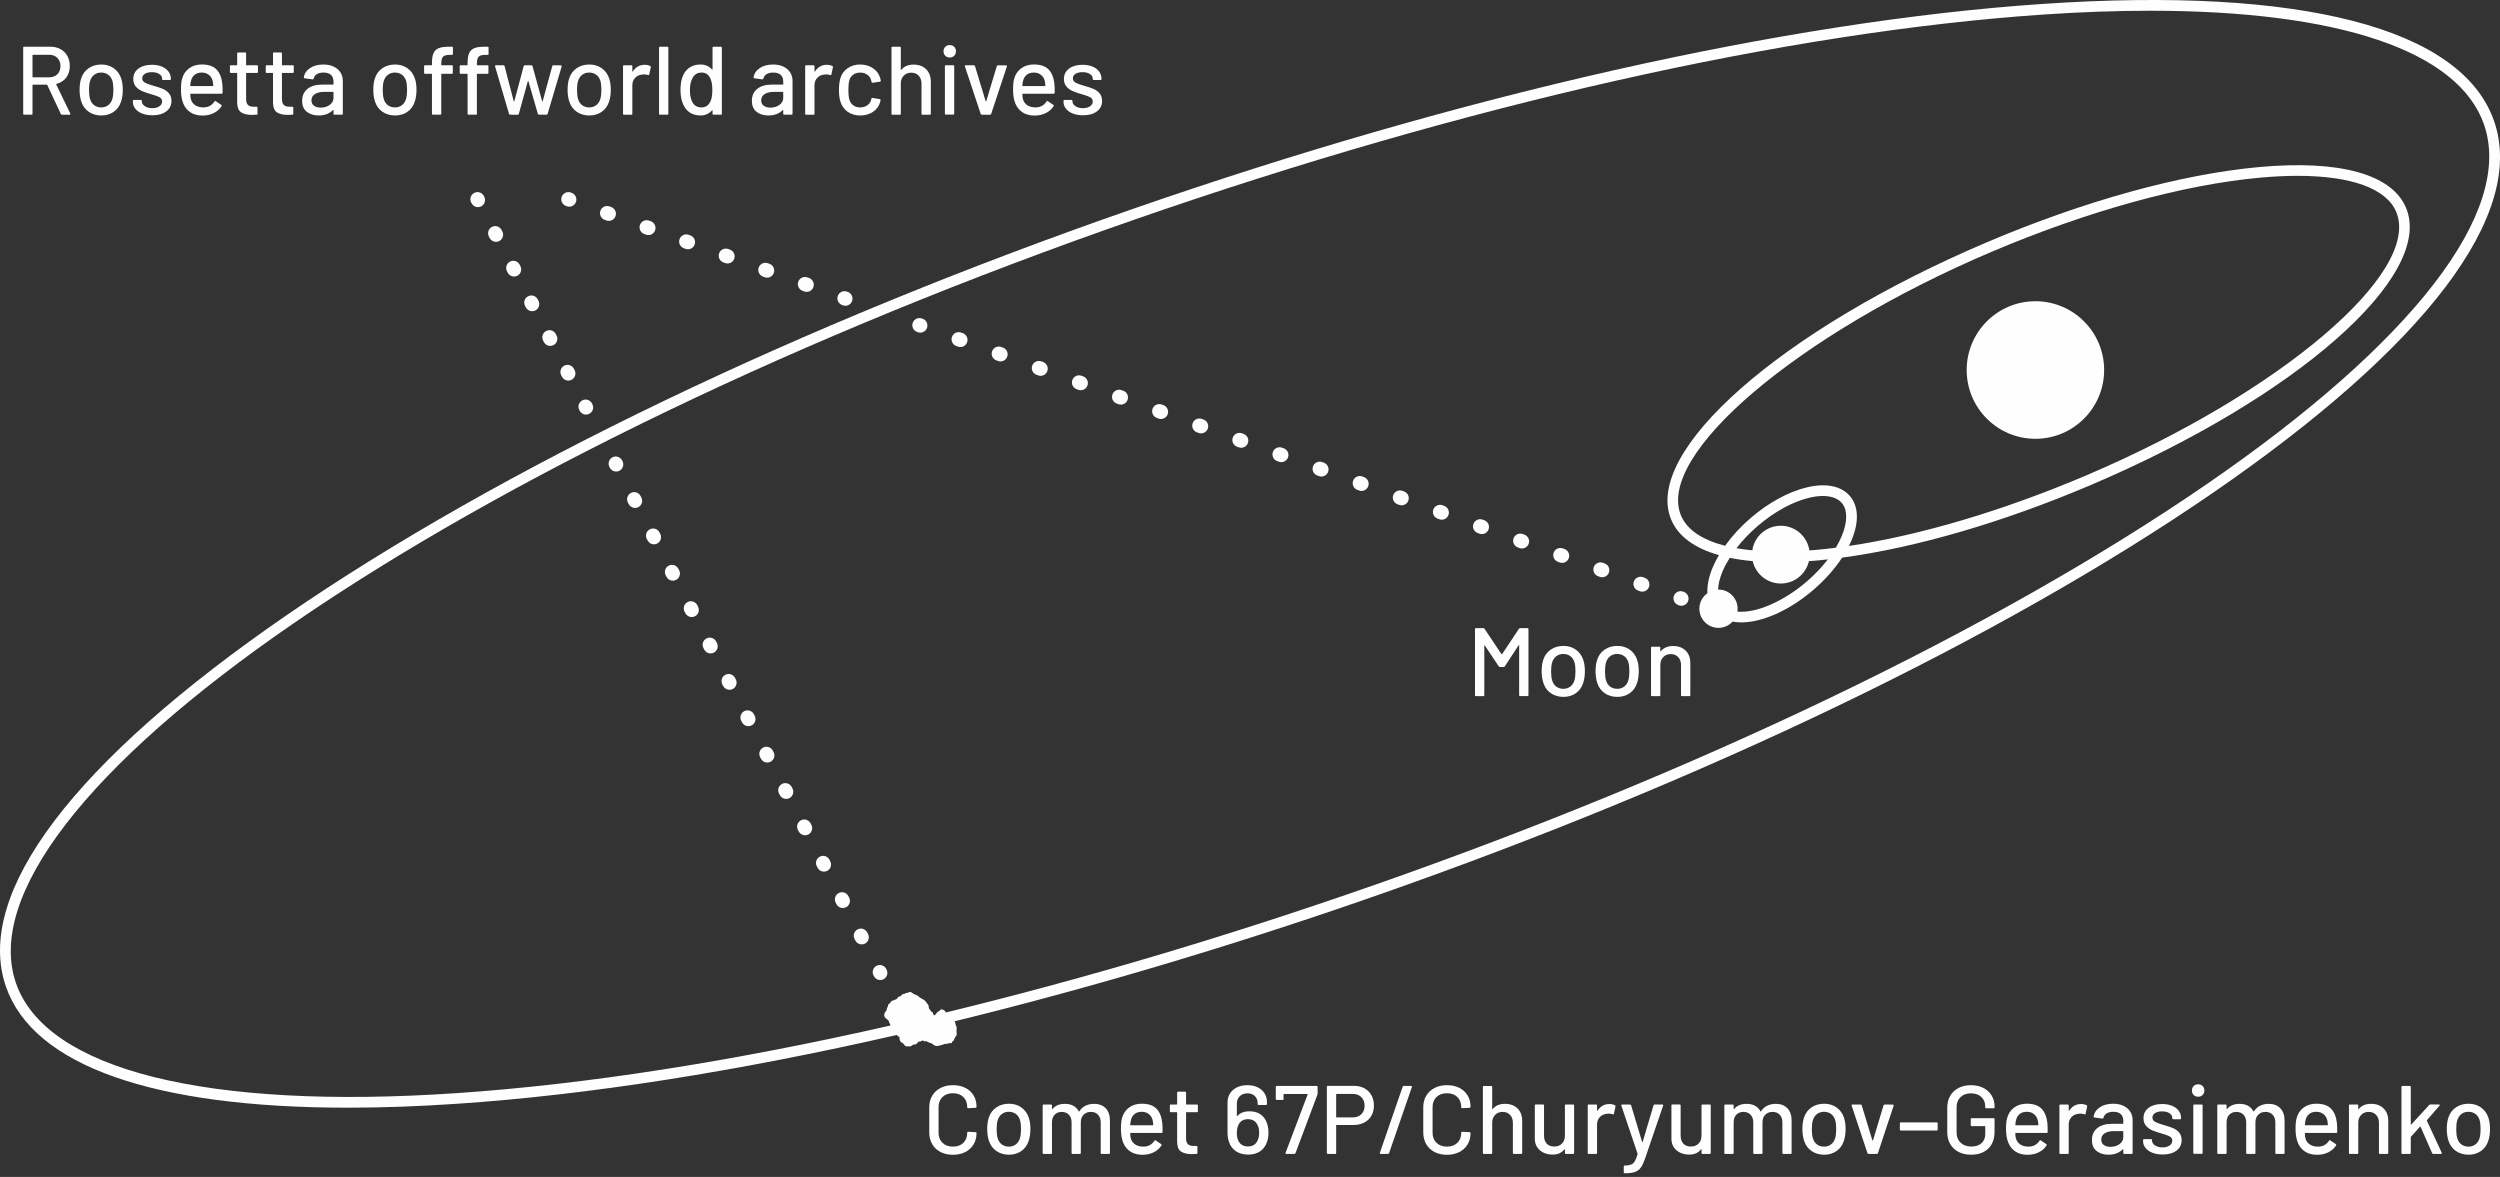 <svg height="153" viewBox="0 0 325 153" width="325" xmlns="http://www.w3.org/2000/svg" xmlns:xlink="http://www.w3.org/1999/xlink"><rect x="0" y="0" width="325" height="153" fill="#333333" stroke="none"/><defs><path id="a" d="m0 0h325v153h-325z"></path></defs><g fill="#fefefe" xlink:href="#a"><g fill-rule="evenodd"><path d="m273.539 48.102c0 4.938-4.001 8.942-8.935 8.942-4.935 0-8.935-4.003-8.935-8.942s4-8.942 8.935-8.942c4.935 0 8.935 4.003 8.935 8.942"></path><path d="m271.186 61.811c-10.843 4.608-21.612 7.797-30.828 9.162.122-.245.238-.49.34-.733.997-2.38.923-4.423-.208-5.752-1.132-1.328-3.133-1.726-5.642-1.12-2.343.568-4.898 1.957-7.193 3.913-1.33 1.134-2.478 2.386-3.398 3.669-2.966-.76-4.941-2.079-5.718-3.911-3.341-7.874 15.121-23.573 40.316-34.281 12.521-5.322 24.948-8.754 34.993-9.666 1.72-.156 3.338-.233 4.844-.233 6.944 0 11.518 1.634 12.808 4.671 3.342 7.875-15.121 23.573-40.316 34.281m-31.763 7.894c-.208.496-.465.998-.763 1.499-.835.105-1.661.2-2.467.274-.331.03-.652.052-.975.076-.266-1.814-1.823-3.207-3.709-3.207-1.882 0-3.436 1.388-3.707 3.196-.723-.071-1.414-.161-2.063-.277.788-1.02 1.738-2.014 2.814-2.931 2.132-1.818 4.484-3.104 6.621-3.622.649-.157 1.254-.234 1.801-.234 1.093 0 1.953.308 2.462.907.765.898.76 2.472-.014 4.319m-4.626 5.965c-3.104 2.645-6.627 4.069-8.942 3.838.019-.122.038-.245.038-.374 0-1.374-1.113-2.488-2.486-2.488-.018 0-.035.005-.053.005.027-.7.213-1.494.573-2.351.247-.591.57-1.189.945-1.786.922.191 1.918.335 2.982.432.383 1.668 1.872 2.912 3.655 2.912 1.782 0 3.269-1.243 3.654-2.909.381-.028.764-.058 1.155-.093.43-.039.87-.089 1.308-.137-.79 1.027-1.745 2.028-2.828 2.951m77.978-48.679c-1.846-4.35-8.613-6.224-19.05-5.277-10.184.925-22.76 4.395-35.41 9.771-26.777 11.381-44.807 27.236-41.048 36.095.912 2.149 3.032 3.688 6.193 4.587-.314.533-.587 1.068-.809 1.598-.513 1.223-.737 2.355-.686 3.349-.631.451-1.045 1.186-1.045 2.021 0 1.374 1.113 2.488 2.486 2.488.726 0 1.373-.317 1.828-.814.359.066.738.102 1.137.102 2.67 0 6.14-1.475 9.322-4.187 1.524-1.299 2.812-2.752 3.784-4.231 9.57-1.288 20.877-4.574 32.25-9.407 26.777-11.381 44.807-27.236 41.047-36.095"></path><path d="m286.834 62.969c-27.48 18.877-66.278 37.506-109.244 52.456-18.603 6.473-37.018 11.917-54.622 16.196-.037-.038-.071-.089-.103-.154-.069-.134-.096-.12-.178-.16-.081-.04-.19-.106-.338-.077-.148.029-.163.178-.243.205-.079.028-.254.111-.386.315l-.174.214c-.04.01-.079.019-.118.028-.104-.15-.139-.137-.141-.291-.001-.176-.163-.066-.245-.227s-.273-.295-.302-.497c-.029-.202.025-.217-.126-.418-.15-.201-.206-.282-.342-.443-.137-.16-.503-.305-.72-.452-.218-.146-.096-.174-.409-.293-.312-.118-.53-.265-.706-.385-.177-.12-.014-.027-.23.003-.216.029-.202.096-.377.098-.176.002-.211.137-.321.139-.11.001-.111-.066-.244.083-.133.15-.146.218-.349.234s-.2.286-.469.383c-.269.097-.646.223-.671.344-.026.122-.106.189-.241.266-.134.076-.051.305-.171.415s-.023.338-.211.516c-.187.178-.278.53-.141.745.137.215.34.281.491.468.15.187.042.189.098.296.055.107.04.014.109.121.068.107-.026.095.029.175.013.019.023.031.033.042-20.367 4.638-39.501 7.647-56.384 8.793-32.498 2.206-53.386-3.004-57.307-14.291-3.922-11.286 9.231-28.338 36.085-46.785 27.481-18.877 66.279-37.506 109.246-52.456 42.968-14.951 84.945-24.426 118.201-26.682 4.899-.333 9.532-.497 13.886-.497 24.522 0 40.091 5.202 43.421 14.787 3.921 11.287-9.232 28.34-36.086 46.786m37.392-47.24c-4.202-12.096-25.054-17.502-58.707-15.217-33.374 2.263-75.481 11.765-118.561 26.755s-81.995 33.678-109.574 52.622c-27.81 19.104-40.812 36.286-36.609 48.381 3.573 10.283 19.171 15.729 44.444 15.729 4.457 0 9.218-.169 14.263-.512 17.099-1.159 36.491-4.223 57.13-8.947.01.034.025.068.047.1.082.121.257.079.272.227.016.148.003.216.044.351.042.135.152.258.206.296.055.038.235.091.397.333.163.242.175.156.405.176.23.02.392.046.526-.077.133-.123.308-.179.43-.167.122.012.202-.083.309-.165.107-.082.012-.176.146-.191.135-.015.162-.015.284-.044.121-.028.055-.041.229-.097.231-.074.108.08.23.092.122.012.189-.056.325-.003.135.052.312.186.529.224.216.038.204.16.381.24.176.079.245.173.501.143s.377-.098.593-.141c.216-.043.228-.137.526-.141.297-.003.215-.025.39-.09.175-.064.204.075.311-.003.107-.077.05-.212.159-.24.109-.028.121-.096.24-.367.118-.271.226-.327.265-.435.039-.108-.001-.122-.004-.406-.003-.283-.02-.189.013-.473.033-.284-.124-.283-.121-.404s-.067-.311-.109-.445c-.006-.02-.019-.045-.029-.068 17.403-4.259 35.581-9.646 53.938-16.033 43.08-14.99 81.995-33.678 109.574-52.622 27.811-19.104 40.812-36.285 36.609-48.381"></path><path d="m119.638 43.244c-.105 0-.211-.018-.315-.056l-.109-.039c-.481-.174-.731-.706-.557-1.188.174-.482.709-.732 1.187-.557l.109.039c.482.174.731.706.557 1.188-.137.378-.492.613-.872.613"></path><path d="m124.852 45.115c-.103 0-.209-.018-.312-.055l-.222-.079c-.482-.173-.733-.703-.561-1.185.173-.484.703-.733 1.185-.562l.222.079c.482.173.733.704.561 1.186-.135.38-.492.616-.873.616m5.214 1.871c-.104 0-.209-.018-.312-.055l-.222-.079c-.481-.173-.733-.703-.561-1.185.172-.482.703-.734 1.185-.562l.222.079c.482.173.734.704.561 1.186-.135.38-.492.616-.872.616m5.213 1.871c-.104 0-.21-.018-.314-.055l-.222-.08c-.482-.174-.732-.705-.558-1.187.174-.482.704-.732 1.186-.559l.222.08c.481.174.732.705.558 1.187-.136.378-.492.614-.872.614m5.214 1.871c-.105 0-.211-.018-.314-.055l-.222-.08c-.481-.174-.731-.706-.557-1.187.173-.482.706-.732 1.187-.559l.222.08c.482.174.731.706.557 1.188-.136.378-.492.613-.872.613m5.214 1.87c-.103 0-.209-.018-.312-.055l-.222-.079c-.482-.173-.733-.703-.561-1.185.172-.482.703-.733 1.185-.562l.222.08c.481.172.733.703.561 1.185-.135.38-.492.616-.873.616m5.214 1.871c-.103 0-.209-.018-.312-.055l-.222-.079c-.481-.173-.733-.703-.561-1.185.172-.482.702-.733 1.185-.562l.222.08c.482.172.733.703.561 1.185-.135.38-.492.616-.873.616m5.213 1.871c-.104 0-.21-.018-.314-.055l-.222-.08c-.482-.173-.732-.705-.558-1.187.173-.482.704-.732 1.186-.559l.222.08c.482.173.732.705.558 1.187-.136.378-.492.614-.872.614m5.214 1.87c-.103 0-.209-.018-.312-.055l-.222-.079c-.482-.172-.733-.703-.561-1.185.173-.482.703-.733 1.185-.561l.222.079c.481.172.732.703.561 1.185-.135.38-.492.616-.873.616m5.214 1.871c-.103 0-.209-.018-.312-.055l-.222-.079c-.482-.172-.733-.703-.561-1.185.172-.482.704-.733 1.185-.561l.222.079c.482.172.733.703.561 1.185-.135.38-.492.616-.873.616m5.214 1.871c-.104 0-.21-.018-.314-.055l-.222-.08c-.483-.173-.732-.705-.559-1.187.174-.482.706-.732 1.186-.559l.222.08c.482.173.732.705.559 1.187-.136.378-.492.614-.872.614m5.213 1.871c-.104 0-.21-.018-.314-.055l-.222-.08c-.482-.173-.732-.705-.558-1.187.173-.482.705-.733 1.186-.559l.222.08c.482.173.732.705.558 1.187-.136.378-.492.614-.872.614m5.214 1.87c-.103 0-.209-.018-.312-.055l-.222-.079c-.482-.172-.733-.703-.561-1.185.172-.482.703-.734 1.185-.561l.222.079c.482.172.733.703.561 1.185-.135.38-.492.616-.873.616m5.214 1.871c-.104 0-.21-.018-.314-.055l-.222-.08c-.483-.173-.732-.705-.559-1.187.174-.482.706-.732 1.186-.559l.222.08c.482.173.732.705.559 1.187-.136.378-.492.614-.872.614m5.213 1.871c-.104 0-.21-.018-.314-.055l-.222-.08c-.482-.173-.732-.705-.558-1.187.173-.482.705-.733 1.186-.559l.222.08c.482.173.732.705.558 1.187-.136.378-.492.614-.872.614m5.214 1.87c-.103 0-.209-.018-.312-.055l-.222-.079c-.482-.172-.733-.703-.561-1.185.172-.482.704-.734 1.185-.561l.222.079c.482.172.733.703.561 1.185-.135.38-.492.616-.873.616m5.214 1.871c-.103 0-.209-.018-.313-.055l-.222-.079c-.482-.173-.732-.704-.56-1.186.174-.482.702-.733 1.185-.56l.222.079c.482.173.732.704.561 1.186-.136.379-.492.615-.873.615m5.213 1.871c-.105 0-.211-.018-.315-.055l-.222-.081c-.481-.173-.731-.705-.556-1.187.174-.482.706-.732 1.187-.557l.222.08c.481.173.731.706.556 1.187-.136.378-.492.613-.872.613m5.214 1.871c-.103 0-.209-.018-.312-.055l-.222-.08c-.483-.172-.733-.703-.561-1.185.172-.483.704-.734 1.185-.561l.222.079c.483.173.733.703.561 1.185-.135.379-.492.616-.873.616"></path><path d="m218.584 78.747c-.103 0-.207-.018-.31-.054l-.109-.039c-.482-.171-.734-.701-.563-1.184.171-.482.699-.734 1.184-.564l.109.038c.482.171.734.702.563 1.185-.135.38-.492.618-.874.618"></path><path d="m74.001 26.869c-.105 0-.211-.018-.315-.056l-.109-.039c-.481-.174-.731-.706-.557-1.188.174-.482.709-.732 1.187-.557l.109.039c.482.174.731.706.557 1.188-.137.378-.492.613-.872.613"></path><path d="m79.144 28.715c-.104 0-.21-.018-.314-.055l-.219-.079c-.482-.173-.732-.704-.559-1.187.174-.482.705-.733 1.186-.559l.219.079c.482.173.732.704.559 1.187-.136.378-.492.614-.872.614m5.144 1.845c-.104 0-.21-.018-.314-.055l-.219-.079c-.481-.173-.732-.704-.559-1.187.174-.482.704-.732 1.186-.559l.219.079c.482.173.732.704.559 1.187-.136.378-.492.614-.872.614m5.144 1.845c-.103 0-.208-.018-.311-.054l-.219-.078c-.482-.173-.734-.702-.562-1.185.171-.483.699-.733 1.184-.563l.219.078c.483.173.734.702.563 1.185-.135.38-.492.617-.874.617m5.144 1.846c-.104 0-.21-.018-.314-.055l-.219-.079c-.481-.173-.732-.704-.559-1.187.174-.482.706-.732 1.186-.559l.219.079c.482.173.732.704.559 1.187-.136.379-.492.615-.872.615m5.144 1.845c-.104 0-.209-.018-.314-.055l-.219-.079c-.482-.173-.732-.704-.559-1.187.173-.482.705-.732 1.185-.559l.219.079c.482.173.732.704.559 1.187-.136.379-.492.615-.872.615m5.144 1.845c-.104 0-.21-.018-.314-.055l-.219-.079c-.482-.173-.732-.704-.559-1.187.173-.482.703-.734 1.186-.559l.219.079c.482.173.732.704.559 1.186-.136.379-.492.615-.872.615"></path><path d="m109.896 39.749c-.105 0-.211-.018-.314-.055l-.109-.04c-.482-.174-.731-.705-.557-1.187.173-.482.704-.731 1.186-.558l.109.039c.482.174.731.706.557 1.188-.136.378-.492.613-.872.613"></path><path d="m80.1 61.305c-.334 0-.657-.181-.823-.499l-.053-.103c-.237-.454-.06-1.014.393-1.252.453-.236 1.014-.06 1.251.394l.054.103c.236.454.06 1.015-.394 1.252-.137.071-.284.105-.428.105"></path><path d="m82.556 66.034c-.334 0-.658-.182-.823-.5l-.105-.201c-.237-.454-.06-1.015.394-1.251.452-.237 1.014-.061 1.25.394l.105.202c.236.454.06 1.015-.394 1.251-.137.071-.283.105-.427.105m2.456 4.729c-.334 0-.658-.183-.823-.501l-.105-.201c-.236-.455-.059-1.015.396-1.25.453-.237 1.013-.059 1.249.396l.105.202c.236.454.059 1.014-.396 1.25-.137.071-.282.105-.427.105m2.456 4.727c-.334 0-.658-.182-.823-.499l-.105-.202c-.236-.454-.06-1.014.394-1.251.453-.237 1.014-.059 1.25.394l.105.201c.237.455.06 1.015-.394 1.251-.137.072-.283.105-.427.105m2.456 4.729c-.335 0-.659-.182-.824-.501l-.105-.201c-.235-.454-.059-1.015.396-1.25.452-.238 1.013-.059 1.25.396l.104.202c.236.454.059 1.015-.396 1.25-.137.071-.282.104-.426.104m2.456 4.729c-.335 0-.658-.183-.824-.5l-.105-.202c-.236-.454-.06-1.014.395-1.25.452-.237 1.013-.061 1.25.394l.105.202c.236.454.06 1.014-.395 1.251-.137.071-.283.105-.427.105m2.456 4.729c-.335 0-.658-.182-.824-.501l-.104-.202c-.236-.454-.059-1.014.396-1.25.453-.236 1.014-.059 1.25.396l.105.201c.235.455.059 1.015-.396 1.25-.136.072-.282.105-.426.105m2.456 4.729c-.334 0-.658-.182-.823-.5l-.105-.201c-.237-.454-.06-1.015.394-1.251.452-.237 1.014-.06 1.25.394l.105.202c.236.454.06 1.015-.394 1.251-.137.071-.284.105-.427.105m2.456 4.729c-.335 0-.658-.183-.823-.501l-.105-.201c-.236-.455-.059-1.015.396-1.25.453-.238 1.013-.059 1.25.396l.105.202c.236.454.059 1.014-.396 1.25-.136.072-.282.105-.426.105m2.456 4.727c-.334 0-.658-.182-.823-.499l-.105-.202c-.236-.454-.06-1.014.394-1.251.453-.237 1.014-.06 1.25.394l.105.201c.237.455.06 1.015-.394 1.251-.137.072-.283.105-.427.105m2.456 4.729c-.334 0-.658-.182-.823-.501l-.105-.201c-.236-.454-.059-1.015.396-1.25.453-.238 1.013-.059 1.249.396l.105.202c.236.454.059 1.014-.396 1.25-.137.071-.282.104-.427.104m2.456 4.729c-.334 0-.658-.183-.823-.5l-.105-.202c-.236-.454-.06-1.014.395-1.25.452-.237 1.013-.061 1.25.394l.105.202c.236.454.059 1.014-.395 1.25-.137.072-.283.106-.427.106m2.456 4.729c-.335 0-.658-.182-.824-.501l-.105-.202c-.235-.454-.059-1.014.396-1.25.452-.238 1.013-.059 1.25.396l.104.201c.236.454.059 1.015-.396 1.25-.136.071-.282.105-.426.105m2.456 4.729c-.336 0-.659-.182-.824-.501l-.105-.202c-.236-.454-.059-1.015.396-1.25.454-.238 1.014-.059 1.25.396l.105.202c.236.454.059 1.014-.396 1.25-.137.071-.282.104-.426.104"></path><path d="m114.434 127.408c-.335 0-.658-.182-.824-.501l-.053-.103c-.235-.455-.058-1.014.396-1.25.453-.236 1.013-.059 1.25.396l.053.103c.235.455.059 1.015-.396 1.25-.137.071-.282.104-.426.104"></path><path d="m62.131 26.932c-.335 0-.658-.182-.824-.501l-.053-.103c-.235-.455-.058-1.014.396-1.25s1.013-.059 1.25.396l.053.103c.235.455.059 1.015-.396 1.25-.137.071-.282.104-.426.104"></path><path d="m64.48 31.441c-.334 0-.657-.181-.823-.499l-.1-.192c-.237-.454-.061-1.014.393-1.251.453-.237 1.013-.061 1.251.393l.1.192c.236.454.06 1.015-.394 1.252-.137.071-.284.105-.428.105m2.35 4.511c-.334 0-.658-.183-.823-.501l-.1-.193c-.236-.454-.059-1.014.395-1.251.454-.235 1.014-.059 1.25.396l.1.193c.237.454.06 1.014-.394 1.251-.137.071-.283.105-.427.105m2.35 4.508c-.335 0-.658-.181-.823-.498l-.1-.193c-.237-.454-.061-1.015.394-1.252.453-.236 1.013-.061 1.25.394l.1.193c.237.454.061 1.014-.394 1.251-.137.072-.283.105-.427.105m2.349 4.51c-.334 0-.658-.182-.823-.5l-.1-.193c-.236-.454-.059-1.015.395-1.251.455-.236 1.014-.059 1.25.395l.1.193c.236.454.059 1.015-.395 1.251-.137.071-.283.105-.427.105m2.35 4.509c-.335 0-.658-.182-.823-.5l-.1-.192c-.236-.455-.06-1.015.395-1.251.454-.236 1.014-.059 1.25.395l.1.193c.236.454.059 1.015-.395 1.251-.137.071-.283.104-.427.104"></path><path d="m76.182 53.898c-.334 0-.656-.18-.822-.497l-.053-.102c-.238-.453-.063-1.015.39-1.252.453-.239 1.013-.064 1.252.391l.054.102c.237.453.063 1.015-.39 1.252-.137.072-.284.106-.43.106"></path></g><path d="m197.465 81.734c.042-.05.093-.076.151-.076h.959c.084 0 .126.042.126.126v8.583c0 .084-.042.126-.126.126h-.959c-.084 0-.126-.042-.126-.126v-6.462c0-.025-.008-.042-.025-.05-.017-.008-.029 0-.038.025l-1.805 2.752c-.034.05-.084.076-.151.076h-.48c-.059 0-.109-.025-.151-.076l-1.818-2.726c-.008-.025-.021-.034-.038-.025-.017.008-.025.025-.025.05v6.437c0 .084-.042.126-.126.126h-.959c-.084 0-.126-.042-.126-.126v-8.583c0-.084.042-.126.126-.126h.959c.067 0 .118.025.151.076l2.209 3.307c.008.008.021.013.038.013s.029-.004.038-.013z"></path><path d="m203.246 90.595c-.623 0-1.165-.158-1.628-.473-.463-.316-.787-.755-.972-1.319-.151-.454-.227-.968-.227-1.54 0-.597.072-1.102.215-1.515.185-.555.509-.991.972-1.306.463-.316 1.014-.473 1.653-.473.606 0 1.134.158 1.584.473.45.316.772.747.966 1.294.151.429.227.934.227 1.515 0 .589-.076 1.107-.227 1.553-.185.564-.505 1.003-.959 1.319-.454.316-.989.473-1.603.473zm0-1.048c.337 0 .631-.095.884-.284.252-.189.433-.456.543-.801.093-.32.139-.715.139-1.186s-.042-.863-.126-1.174c-.109-.345-.29-.612-.543-.801-.252-.189-.56-.284-.921-.284-.345 0-.644.095-.896.284-.252.189-.433.456-.543.801-.093.295-.139.686-.139 1.174 0 .488.046.884.139 1.186.101.345.28.612.536.801.257.189.566.284.928.284z"></path><path d="m210.251 90.595c-.623 0-1.165-.158-1.628-.473s-.787-.755-.972-1.319c-.151-.454-.227-.968-.227-1.54 0-.597.072-1.102.215-1.515.185-.555.509-.991.972-1.306s1.014-.473 1.653-.473c.606 0 1.134.158 1.584.473s.772.747.966 1.294c.151.429.227.934.227 1.515 0 .589-.076 1.107-.227 1.553-.185.564-.505 1.003-.959 1.319-.454.316-.989.473-1.603.473zm0-1.048c.337 0 .631-.095.884-.284.252-.189.433-.456.543-.801.093-.32.139-.715.139-1.186s-.042-.863-.126-1.174c-.109-.345-.29-.612-.543-.801s-.56-.284-.921-.284c-.345 0-.644.095-.896.284s-.433.456-.543.801c-.093.295-.139.686-.139 1.174 0 .488.046.884.139 1.186.101.345.28.612.536.801.257.189.566.284.928.284z"></path><path d="m217.496 83.981c.69 0 1.237.2 1.641.6.404.4.606.94.606 1.622v4.165c0 .084-.042.126-.126.126h-.959c-.084 0-.126-.042-.126-.126v-3.925c0-.421-.122-.762-.366-1.022-.244-.261-.568-.391-.972-.391-.395 0-.719.13-.972.391-.252.261-.379.597-.379 1.01v3.938c0 .084-.042.126-.126.126h-.959c-.084 0-.126-.042-.126-.126v-6.172c0-.084.042-.126.126-.126h.959c.084 0 .126.042.126.126v.454c0 .017.006.029.019.038s.023.004.032-.013c.362-.463.896-.694 1.603-.694z"></path><path d="m123.882 150.123c-.606 0-1.142-.12-1.609-.36-.467-.24-.829-.581-1.085-1.022-.257-.442-.385-.949-.385-1.521v-3.269c0-.572.128-1.075.385-1.508.257-.433.618-.77 1.085-1.01.467-.24 1.003-.36 1.609-.36.606 0 1.14.116 1.603.347.463.231.823.557 1.079.978.257.421.385.909.385 1.464v.013c0 .042-.013.076-.038.101s-.055.038-.088.038l-.959.05c-.084 0-.126-.038-.126-.114v-.038c0-.539-.168-.972-.505-1.3-.337-.328-.787-.492-1.351-.492-.564 0-1.016.164-1.357.492-.341.328-.511.762-.511 1.3v3.357c0 .539.17.972.511 1.3.341.328.793.492 1.357.492.564 0 1.014-.164 1.351-.492.337-.328.505-.762.505-1.3v-.025c0-.076.042-.114.126-.114l.959.05c.084 0 .126.042.126.126 0 .555-.128 1.046-.385 1.47-.257.425-.616.755-1.079.991-.463.236-.997.353-1.603.353z"></path><path d="m131.165 150.111c-.623 0-1.165-.158-1.628-.473-.463-.316-.787-.755-.972-1.319-.151-.454-.227-.968-.227-1.54 0-.597.072-1.102.215-1.515.185-.555.509-.991.972-1.306.463-.316 1.014-.473 1.653-.473.606 0 1.134.158 1.584.473.45.316.772.747.966 1.294.151.429.227.934.227 1.515 0 .589-.076 1.107-.227 1.553-.185.564-.505 1.003-.959 1.319-.454.316-.989.473-1.603.473zm0-1.048c.337 0 .631-.095.884-.284.252-.189.433-.456.543-.801.093-.32.139-.715.139-1.186s-.042-.863-.126-1.174c-.109-.345-.29-.612-.543-.801-.252-.189-.56-.284-.921-.284-.345 0-.644.095-.896.284s-.433.456-.543.801c-.093.295-.139.686-.139 1.174s.046.884.139 1.186c.101.345.28.612.536.801.257.189.566.284.928.284z"></path><path d="m142.222 143.497c.64 0 1.144.191 1.515.574s.555.915.555 1.597v4.216c0 .084-.042.126-.126.126h-.947c-.084 0-.126-.042-.126-.126v-3.963c0-.421-.116-.755-.347-1.003s-.541-.372-.928-.372-.703.122-.947.366c-.244.244-.366.572-.366.985v3.989c0 .084-.042.126-.126.126h-.947c-.084 0-.126-.042-.126-.126v-3.963c0-.421-.116-.755-.347-1.003-.231-.248-.541-.372-.928-.372-.387 0-.696.122-.928.366-.231.244-.347.572-.347.985v3.989c0 .084-.042.126-.126.126h-.959c-.084 0-.126-.042-.126-.126v-6.172c0-.084.042-.126.126-.126h.959c.084 0 .126.042.126.126v.429c0 .017.006.029.019.038s.027.004.044-.013c.37-.446.909-.669 1.616-.669.429 0 .795.082 1.098.246.303.164.539.406.707.726.025.034.05.034.076 0 .202-.328.469-.572.801-.732.332-.16.701-.24 1.104-.24z"></path><path d="m151.095 145.996c.034.345.046.732.038 1.161 0 .084-.042.126-.126.126h-4.026c-.034 0-.05.017-.05.05 0 .286.025.505.076.656.093.337.28.6.562.789.282.189.637.284 1.067.284.623 0 1.102-.257 1.439-.77.042-.084.097-.097.164-.038l.719.48c.059.05.072.105.038.164-.236.379-.57.677-1.003.896-.433.219-.924.328-1.47.328-.614 0-1.132-.135-1.553-.404-.421-.269-.736-.652-.947-1.149-.202-.496-.303-1.098-.303-1.805 0-.614.046-1.081.139-1.401.151-.581.454-1.039.909-1.376.454-.337 1.006-.505 1.653-.505.85 0 1.485.212 1.906.637s.677 1.05.77 1.874zm-2.676-1.464c-.362 0-.661.09-.896.271-.236.181-.395.423-.48.726-.059.185-.097.421-.114.707 0 .034.017.05.05.05h2.89c.034 0 .05-.017.05-.05-.017-.278-.042-.484-.076-.618-.084-.328-.25-.591-.499-.789s-.557-.297-.928-.297z"></path><path d="m155.727 144.456c0 .084-.042.126-.126.126h-1.363c-.034 0-.05.017-.05.05v3.345c0 .353.08.608.24.764.16.156.408.234.745.234h.366c.084 0 .126.042.126.126v.783c0 .084-.042.126-.126.126-.269.017-.463.025-.581.025-.64 0-1.121-.116-1.445-.347-.324-.231-.486-.658-.486-1.281v-3.774c0-.034-.017-.05-.05-.05h-.77c-.084 0-.126-.042-.126-.126v-.745c0-.084.042-.126.126-.126h.77c.034 0 .05-.017.05-.05v-1.489c0-.084.042-.126.126-.126h.909c.084 0 .126.042.126.126v1.489c0 .034.017.05.05.05h1.363c.084 0 .126.042.126.126z"></path><path d="m164.55 145.655c.236.446.353.98.353 1.603 0 .513-.084.963-.252 1.351-.194.48-.494.848-.902 1.104-.408.257-.902.385-1.483.385-.623 0-1.151-.143-1.584-.429-.433-.286-.738-.69-.915-1.212-.126-.353-.189-.762-.189-1.224v-3.888c0-.69.24-1.241.719-1.653s1.107-.618 1.881-.618c.496 0 .936.093 1.319.278s.679.444.89.776c.21.332.316.713.316 1.142v.252c0 .084-.042.126-.126.126h-.959c-.084 0-.126-.042-.126-.126v-.114c0-.379-.122-.686-.366-.921-.244-.236-.56-.353-.947-.353-.412 0-.747.122-1.003.366s-.385.568-.385.972v1.59c0 .017.006.027.019.032s.027-.002.044-.019c.362-.404.888-.606 1.578-.606.993 0 1.7.395 2.12 1.186zm-1.048 2.575c.126-.269.189-.593.189-.972 0-.429-.076-.774-.227-1.035-.244-.488-.656-.732-1.237-.732-.295 0-.547.065-.757.196-.21.13-.37.318-.48.562-.135.278-.202.635-.202 1.073 0 .353.055.652.164.896.109.269.273.473.492.612.219.139.484.208.795.208.614 0 1.035-.269 1.262-.808z"></path><path d="m167.226 150.01c-.042 0-.074-.015-.095-.044s-.023-.065-.006-.107l2.865-7.573c.008-.017.008-.032 0-.044-.008-.013-.021-.019-.038-.019h-3.042c-.034 0-.05.017-.05.05v.593c0 .084-.042.126-.126.126h-.757c-.084 0-.126-.042-.126-.126v-1.565c0-.084.042-.126.126-.126h5.188c.084 0 .126.042.126.126v.846c0 .034-.008.084-.025.151l-2.853 7.611c-.025.067-.072.101-.139.101z"></path><path d="m176.023 141.161c.513 0 .966.107 1.357.322.391.215.694.515.909.902.215.387.322.833.322 1.338 0 .505-.109.947-.328 1.325-.219.379-.528.673-.928.884-.4.21-.86.316-1.382.316h-2.221c-.034 0-.05.017-.05.05v3.585c0 .084-.042.126-.126.126h-.959c-.084 0-.126-.042-.126-.126v-8.596c0-.084.042-.126.126-.126zm-.164 4.102c.463 0 .835-.139 1.117-.417s.423-.644.423-1.098c0-.463-.141-.835-.423-1.117-.282-.282-.654-.423-1.117-.423h-2.108c-.034 0-.05.017-.05.05v2.954c0 .034.017.05.05.05z"></path><path d="m179.482 150.01c-.093 0-.126-.046-.101-.139l2.966-8.596c.025-.067.076-.101.151-.101h.947c.093 0 .126.046.101.139l-2.966 8.596c-.025.067-.076.101-.151.101z"></path><path d="m188.103 150.123c-.606 0-1.142-.12-1.609-.36-.467-.24-.829-.581-1.085-1.022-.257-.442-.385-.949-.385-1.521v-3.269c0-.572.128-1.075.385-1.508s.618-.77 1.085-1.01c.467-.24 1.003-.36 1.609-.36.606 0 1.14.116 1.603.347.463.231.823.557 1.079.978.257.421.385.909.385 1.464v.013c0 .042-.013.076-.038.101s-.055.038-.088.038l-.959.05c-.084 0-.126-.038-.126-.114v-.038c0-.539-.168-.972-.505-1.3-.337-.328-.787-.492-1.351-.492-.564 0-1.016.164-1.357.492-.341.328-.511.762-.511 1.3v3.357c0 .539.17.972.511 1.3.341.328.793.492 1.357.492.564 0 1.014-.164 1.351-.492.337-.328.505-.762.505-1.3v-.025c0-.076.042-.114.126-.114l.959.05c.084 0 .126.042.126.126 0 .555-.128 1.046-.385 1.47-.257.425-.616.755-1.079.991s-.997.353-1.603.353z"></path><path d="m195.638 143.497c.69 0 1.237.2 1.641.6.404.4.606.94.606 1.622v4.165c0 .084-.042.126-.126.126h-.959c-.084 0-.126-.042-.126-.126v-3.925c0-.421-.122-.762-.366-1.022s-.568-.391-.972-.391c-.395 0-.719.13-.972.391-.252.261-.379.597-.379 1.01v3.938c0 .084-.042.126-.126.126h-.959c-.084 0-.126-.042-.126-.126v-8.583c0-.084.042-.126.126-.126h.959c.084 0 .126.042.126.126v2.865c0 .017.006.029.019.038s.023.004.032-.013c.362-.463.896-.694 1.603-.694z"></path><path d="m203.438 143.711c0-.084.042-.126.126-.126h.947c.084 0 .126.042.126.126v6.172c0 .084-.042.126-.126.126h-.947c-.084 0-.126-.042-.126-.126v-.467c0-.017-.006-.027-.019-.032-.013-.004-.027.002-.044.019-.337.463-.854.694-1.553.694-.412 0-.793-.08-1.142-.24s-.629-.395-.839-.707-.316-.69-.316-1.136v-4.304c0-.084.042-.126.126-.126h.947c.084 0 .126.042.126.126v3.925c0 .438.116.783.347 1.035.231.252.557.379.978.379s.757-.128 1.01-.385c.252-.257.379-.6.379-1.029z"></path><path d="m209.219 143.522c.269 0 .513.055.732.164.059.025.08.076.063.151l-.202.947c-.008.076-.059.101-.151.076-.143-.059-.311-.088-.505-.088l-.177.013c-.395.017-.722.154-.978.41-.257.257-.385.591-.385 1.003v3.686c0 .084-.042.126-.126.126h-.959c-.084 0-.126-.042-.126-.126v-6.172c0-.084.042-.126.126-.126h.959c.084 0 .126.042.126.126v.669c0 .025.006.04.019.044.013.004.023-.002.032-.019.379-.589.896-.884 1.553-.884z"></path><path d="m211.176 152.521c-.059 0-.088-.042-.088-.126v-.745c0-.084.042-.126.126-.126h.025c.337-.008.602-.05.795-.126.194-.076.353-.217.48-.423.126-.206.248-.515.366-.928.008-.008.011-.023.006-.044s-.006-.032-.006-.032l-2.108-6.248-.013-.05c0-.059.038-.088.114-.088h1.022c.076 0 .126.034.151.101l1.426 4.758c.008.017.021.025.038.025.017 0 .029-.008.038-.025l1.414-4.758c.025-.067.076-.101.151-.101h.997c.093 0 .126.046.101.139l-2.297 6.728c-.194.581-.387 1.012-.581 1.294-.194.282-.446.482-.757.6-.311.118-.749.177-1.313.177z"></path><path d="m221.197 143.711c0-.084.042-.126.126-.126h.947c.084 0 .126.042.126.126v6.172c0 .084-.042.126-.126.126h-.947c-.084 0-.126-.042-.126-.126v-.467c0-.017-.006-.027-.019-.032-.013-.004-.027.002-.044.019-.337.463-.854.694-1.553.694-.412 0-.793-.08-1.142-.24-.349-.16-.629-.395-.839-.707-.21-.311-.316-.69-.316-1.136v-4.304c0-.084.042-.126.126-.126h.947c.084 0 .126.042.126.126v3.925c0 .438.116.783.347 1.035.231.252.557.379.978.379s.757-.128 1.01-.385c.252-.257.379-.6.379-1.029z"></path><path d="m230.841 143.497c.64 0 1.144.191 1.515.574s.555.915.555 1.597v4.216c0 .084-.042.126-.126.126h-.947c-.084 0-.126-.042-.126-.126v-3.963c0-.421-.116-.755-.347-1.003s-.541-.372-.928-.372-.703.122-.947.366c-.244.244-.366.572-.366.985v3.989c0 .084-.042.126-.126.126h-.947c-.084 0-.126-.042-.126-.126v-3.963c0-.421-.116-.755-.347-1.003-.231-.248-.541-.372-.928-.372-.387 0-.696.122-.928.366-.231.244-.347.572-.347.985v3.989c0 .084-.042.126-.126.126h-.959c-.084 0-.126-.042-.126-.126v-6.172c0-.084.042-.126.126-.126h.959c.084 0 .126.042.126.126v.429c0 .017.006.029.019.038s.027.004.044-.013c.37-.446.909-.669 1.616-.669.429 0 .795.082 1.098.246.303.164.539.406.707.726.025.034.05.034.076 0 .202-.328.469-.572.801-.732.332-.16.701-.24 1.104-.24z"></path><path d="m237.139 150.111c-.623 0-1.165-.158-1.628-.473-.463-.316-.787-.755-.972-1.319-.151-.454-.227-.968-.227-1.54 0-.597.072-1.102.215-1.515.185-.555.509-.991.972-1.306.463-.316 1.014-.473 1.653-.473.606 0 1.134.158 1.584.473.45.316.772.747.966 1.294.151.429.227.934.227 1.515 0 .589-.076 1.107-.227 1.553-.185.564-.505 1.003-.959 1.319-.454.316-.989.473-1.603.473zm0-1.048c.337 0 .631-.095.884-.284.252-.189.433-.456.543-.801.093-.32.139-.715.139-1.186s-.042-.863-.126-1.174c-.109-.345-.29-.612-.543-.801s-.56-.284-.921-.284c-.345 0-.644.095-.896.284s-.433.456-.543.801c-.093.295-.139.686-.139 1.174s.046.884.139 1.186c.101.345.28.612.536.801.257.189.566.284.928.284z"></path><path d="m242.92 150.01c-.076 0-.126-.034-.151-.101l-2.057-6.185-.013-.05c0-.059.038-.088.114-.088h1.06c.076 0 .126.034.151.101l1.388 4.569c.008.017.021.025.038.025.017 0 .029-.008.038-.025l1.376-4.569c.025-.067.076-.101.151-.101l1.06.013c.093 0 .126.046.101.139l-2.045 6.172c-.025.067-.076.101-.151.101z"></path><path d="m247.11 146.968c-.084 0-.126-.042-.126-.126v-.808c0-.084.042-.126.126-.126h4.658c.084 0 .126.042.126.126v.808c0 .084-.042.126-.126.126z"></path><path d="m256.224 150.111c-.606 0-1.142-.12-1.609-.36-.467-.24-.829-.581-1.085-1.022-.257-.442-.385-.949-.385-1.521v-3.231c0-.581.128-1.09.385-1.527.257-.438.618-.776 1.085-1.016.467-.24 1.003-.36 1.609-.36.606 0 1.14.118 1.603.353.463.236.823.562 1.079.978.257.417.385.886.385 1.407v.139c0 .084-.042.126-.126.126h-.959c-.084 0-.126-.042-.126-.126v-.114c0-.505-.17-.915-.511-1.231-.341-.316-.789-.473-1.344-.473-.564 0-1.016.164-1.357.492-.341.328-.511.766-.511 1.313v3.307c0 .547.177.985.53 1.313.353.328.816.492 1.388.492.555 0 .995-.145 1.319-.435.324-.29.486-.688.486-1.193v-.972c0-.034-.017-.05-.05-.05h-1.704c-.084 0-.126-.042-.126-.126v-.783c0-.084.042-.126.126-.126h2.84c.084 0 .126.042.126.126v1.603c0 .968-.276 1.712-.827 2.234-.551.522-1.298.783-2.24.783z"></path><path d="m266.157 145.996c.034.345.046.732.038 1.161 0 .084-.042.126-.126.126h-4.026c-.034 0-.05.017-.05.05 0 .286.025.505.076.656.093.337.28.6.562.789.282.189.637.284 1.067.284.623 0 1.102-.257 1.439-.77.042-.084.097-.097.164-.038l.719.48c.059.05.072.105.038.164-.236.379-.57.677-1.003.896-.433.219-.924.328-1.47.328-.614 0-1.132-.135-1.553-.404-.421-.269-.736-.652-.947-1.149-.202-.496-.303-1.098-.303-1.805 0-.614.046-1.081.139-1.401.151-.581.454-1.039.909-1.376.454-.337 1.006-.505 1.653-.505.85 0 1.485.212 1.906.637s.677 1.05.77 1.874zm-2.676-1.464c-.362 0-.661.09-.896.271-.236.181-.395.423-.48.726-.059.185-.097.421-.114.707 0 .034.017.05.05.05h2.89c.034 0 .05-.017.05-.05-.017-.278-.042-.484-.076-.618-.084-.328-.25-.591-.499-.789s-.557-.297-.928-.297z"></path><path d="m270.537 143.522c.269 0 .513.055.732.164.059.025.08.076.063.151l-.202.947c-.008.076-.059.101-.151.076-.143-.059-.311-.088-.505-.088l-.177.013c-.395.017-.722.154-.978.41-.257.257-.385.591-.385 1.003v3.686c0 .084-.042.126-.126.126h-.959c-.084 0-.126-.042-.126-.126v-6.172c0-.084.042-.126.126-.126h.959c.084 0 .126.042.126.126v.669c0 .025.006.04.019.044.013.004.023-.002.032-.019.379-.589.896-.884 1.553-.884z"></path><path d="m274.702 143.484c.513 0 .961.09 1.344.271.383.181.677.433.884.757.206.324.309.692.309 1.104v4.266c0 .084-.042.126-.126.126h-.959c-.084 0-.126-.042-.126-.126v-.454c0-.042-.021-.05-.063-.025-.219.227-.486.402-.801.524-.316.122-.667.183-1.054.183-.623 0-1.138-.158-1.546-.473-.408-.316-.612-.793-.612-1.433 0-.656.229-1.172.688-1.546.459-.374 1.1-.562 1.925-.562h1.414c.034 0 .05-.017.05-.05v-.341c0-.37-.107-.658-.322-.865-.215-.206-.541-.309-.978-.309-.353 0-.642.069-.865.208s-.36.326-.41.562c-.025.084-.076.122-.151.114l-1.022-.139c-.084-.017-.122-.05-.114-.101.067-.496.332-.902.795-1.218.463-.316 1.043-.473 1.742-.473zm-.328 5.604c.446 0 .833-.118 1.161-.353.328-.236.492-.534.492-.896v-.745c0-.034-.017-.05-.05-.05h-1.186c-.496 0-.892.097-1.186.29-.295.194-.442.463-.442.808 0 .311.111.547.334.707.223.16.515.24.877.24z"></path><path d="m281.139 150.085c-.505 0-.949-.076-1.332-.227s-.679-.36-.89-.625-.316-.557-.316-.877v-.139c0-.084.042-.126.126-.126h.909c.084 0 .126.042.126.126v.063c0 .236.128.442.385.618.257.177.583.265.978.265.379 0 .686-.082.921-.246s.353-.372.353-.625c0-.244-.109-.427-.328-.549-.219-.122-.572-.25-1.06-.385-.48-.135-.881-.271-1.205-.41-.324-.139-.597-.337-.82-.593-.223-.257-.334-.587-.334-.991 0-.564.221-1.012.663-1.344.442-.332 1.029-.499 1.761-.499.488 0 .919.078 1.294.234.374.156.663.372.865.65.202.278.303.589.303.934v.038c0 .084-.042.126-.126.126h-.884c-.084 0-.126-.042-.126-.126v-.038c0-.244-.12-.448-.36-.612-.24-.164-.566-.246-.978-.246-.37 0-.671.072-.902.215-.231.143-.347.337-.347.581 0 .244.111.429.334.555s.583.261 1.079.404c.488.135.894.267 1.218.398.324.13.6.324.827.581.227.257.341.591.341 1.003 0 .572-.225 1.027-.675 1.363-.45.337-1.05.505-1.799.505z"></path><path d="m285.759 142.575c-.236 0-.429-.076-.581-.227-.151-.151-.227-.345-.227-.581s.076-.429.227-.581c.151-.151.345-.227.581-.227s.429.076.581.227c.151.151.227.345.227.581s-.076.429-.227.581-.345.227-.581.227zm-.505 7.422c-.084 0-.126-.042-.126-.126v-6.16c0-.084.042-.126.126-.126h.959c.084 0 .126.042.126.126v6.16c0 .084-.042.126-.126.126z"></path><path d="m294.923 143.497c.64 0 1.144.191 1.515.574s.555.915.555 1.597v4.216c0 .084-.042.126-.126.126h-.947c-.084 0-.126-.042-.126-.126v-3.963c0-.421-.116-.755-.347-1.003-.231-.248-.541-.372-.928-.372-.387 0-.703.122-.947.366-.244.244-.366.572-.366.985v3.989c0 .084-.042.126-.126.126h-.947c-.084 0-.126-.042-.126-.126v-3.963c0-.421-.116-.755-.347-1.003-.231-.248-.541-.372-.928-.372s-.696.122-.928.366-.347.572-.347.985v3.989c0 .084-.042.126-.126.126h-.959c-.084 0-.126-.042-.126-.126v-6.172c0-.084.042-.126.126-.126h.959c.084 0 .126.042.126.126v.429c0 .017.006.029.019.038s.027.004.044-.013c.37-.446.909-.669 1.616-.669.429 0 .795.082 1.098.246.303.164.539.406.707.726.025.034.05.034.076 0 .202-.328.469-.572.801-.732.332-.16.701-.24 1.104-.24z"></path><path d="m303.796 145.996c.034.345.046.732.038 1.161 0 .084-.042.126-.126.126h-4.026c-.034 0-.05.017-.05.05 0 .286.025.505.076.656.093.337.28.6.562.789.282.189.637.284 1.067.284.623 0 1.102-.257 1.439-.77.042-.084.097-.097.164-.038l.719.48c.059.05.072.105.038.164-.236.379-.57.677-1.003.896-.433.219-.924.328-1.47.328-.614 0-1.132-.135-1.553-.404-.421-.269-.736-.652-.947-1.149-.202-.496-.303-1.098-.303-1.805 0-.614.046-1.081.139-1.401.151-.581.454-1.039.909-1.376.454-.337 1.006-.505 1.653-.505.85 0 1.485.212 1.906.637s.677 1.05.77 1.874zm-2.676-1.464c-.362 0-.661.09-.896.271-.236.181-.395.423-.48.726-.059.185-.097.421-.114.707 0 .034.017.05.05.05h2.89c.034 0 .05-.017.05-.05-.017-.278-.042-.484-.076-.618-.084-.328-.25-.591-.499-.789s-.557-.297-.928-.297z"></path><path d="m308.226 143.497c.69 0 1.237.2 1.641.6.404.4.606.94.606 1.622v4.165c0 .084-.042.126-.126.126h-.959c-.084 0-.126-.042-.126-.126v-3.925c0-.421-.122-.762-.366-1.022-.244-.261-.568-.391-.972-.391-.395 0-.719.13-.972.391-.252.261-.379.597-.379 1.01v3.938c0 .084-.042.126-.126.126h-.959c-.084 0-.126-.042-.126-.126v-6.172c0-.084.042-.126.126-.126h.959c.084 0 .126.042.126.126v.454c0 .017.006.029.019.038s.023.004.032-.013c.362-.463.896-.694 1.603-.694z"></path><path d="m312.316 150.01c-.084 0-.126-.042-.126-.126v-8.583c0-.084.042-.126.126-.126h.959c.084 0 .126.042.126.126v4.859c0 .017.008.029.025.038.017.008.029.004.038-.013l2.335-2.537c.034-.042.084-.063.151-.063h1.123c.05 0 .082.015.095.044.013.029.002.065-.032.107l-1.628 1.881c-.017.034-.021.059-.013.076l1.931 4.165.013.05c0 .067-.038.101-.114.101h-1.01c-.067 0-.114-.034-.139-.101l-1.502-3.433c-.017-.042-.038-.046-.063-.013l-1.186 1.313c-.017.034-.025.055-.025.063v2.045c0 .084-.042.126-.126.126z"></path><path d="m320.911 150.111c-.623 0-1.165-.158-1.628-.473-.463-.316-.787-.755-.972-1.319-.151-.454-.227-.968-.227-1.54 0-.597.072-1.102.215-1.515.185-.555.509-.991.972-1.306.463-.316 1.014-.473 1.653-.473.606 0 1.134.158 1.584.473.45.316.772.747.966 1.294.151.429.227.934.227 1.515 0 .589-.076 1.107-.227 1.553-.185.564-.505 1.003-.959 1.319-.454.316-.989.473-1.603.473zm0-1.048c.337 0 .631-.095.884-.284.252-.189.433-.456.543-.801.093-.32.139-.715.139-1.186s-.042-.863-.126-1.174c-.109-.345-.29-.612-.543-.801-.252-.189-.56-.284-.921-.284-.345 0-.644.095-.896.284s-.433.456-.543.801c-.093.295-.139.686-.139 1.174s.046.884.139 1.186c.101.345.28.612.536.801.257.189.566.284.928.284z"></path><path d="m8.05 14.911c-.067 0-.114-.029-.139-.088l-1.767-3.774c-.008-.025-.025-.038-.05-.038h-1.818c-.034 0-.05.017-.05.05v3.723c0 .084-.042.126-.126.126h-.959c-.084 0-.126-.042-.126-.126v-8.583c0-.084.042-.126.126-.126h3.395c.505 0 .949.105 1.332.316.383.21.679.505.89.884s.316.816.316 1.313c0 .589-.154 1.088-.461 1.496-.307.408-.734.684-1.281.827-.034.017-.042.038-.025.063l1.83 3.787c.008.017.013.038.013.063 0 .059-.034.088-.101.088zm-3.774-7.788c-.034 0-.05.017-.05.05v2.827c0 .034.017.05.05.05h2.108c.446 0 .804-.133 1.073-.398.269-.265.404-.616.404-1.054 0-.446-.135-.804-.404-1.073-.269-.269-.627-.404-1.073-.404z"></path><path d="m13.174 15.012c-.623 0-1.165-.158-1.628-.473-.463-.316-.787-.755-.972-1.319-.151-.454-.227-.968-.227-1.54 0-.597.072-1.102.215-1.515.185-.555.509-.991.972-1.306.463-.316 1.014-.473 1.653-.473.606 0 1.134.158 1.584.473.45.316.772.747.966 1.294.151.429.227.934.227 1.515 0 .589-.076 1.107-.227 1.553-.185.564-.505 1.003-.959 1.319-.454.316-.989.473-1.603.473zm0-1.048c.337 0 .631-.095.884-.284.252-.189.433-.456.543-.801.093-.32.139-.715.139-1.186s-.042-.863-.126-1.174c-.109-.345-.29-.612-.543-.801-.252-.189-.56-.284-.921-.284-.345 0-.644.095-.896.284-.252.189-.433.456-.543.801-.093.295-.139.686-.139 1.174 0 .488.046.884.139 1.186.101.345.28.612.536.801.257.189.566.284.928.284z"></path><path d="m19.814 14.986c-.505 0-.949-.076-1.332-.227s-.679-.36-.89-.625-.316-.557-.316-.877v-.139c0-.084.042-.126.126-.126h.909c.084 0 .126.042.126.126v.063c0 .236.128.442.385.618.257.177.583.265.978.265.379 0 .686-.082.921-.246.236-.164.353-.372.353-.625 0-.244-.109-.427-.328-.549s-.572-.25-1.06-.385c-.48-.135-.881-.271-1.205-.41-.324-.139-.597-.337-.82-.593-.223-.257-.334-.587-.334-.991 0-.564.221-1.012.663-1.344.442-.332 1.029-.499 1.761-.499.488 0 .919.078 1.294.234.374.156.663.372.865.65.202.278.303.589.303.934v.038c0 .084-.042.126-.126.126h-.884c-.084 0-.126-.042-.126-.126v-.038c0-.244-.12-.448-.36-.612-.24-.164-.566-.246-.978-.246-.37 0-.671.072-.902.215-.231.143-.347.337-.347.581 0 .244.111.429.334.555.223.126.583.261 1.079.404.488.135.894.267 1.218.398.324.13.6.324.827.581.227.257.341.591.341 1.003 0 .572-.225 1.027-.675 1.363s-1.05.505-1.799.505z"></path><path d="m28.901 10.897c.034.345.046.732.038 1.161 0 .084-.042.126-.126.126h-4.026c-.034 0-.05.017-.05.05 0 .286.025.505.076.656.093.337.28.6.562.789.282.189.637.284 1.067.284.623 0 1.102-.257 1.439-.77.042-.084.097-.097.164-.038l.719.48c.059.05.072.105.038.164-.236.379-.57.677-1.003.896-.433.219-.924.328-1.47.328-.614 0-1.132-.135-1.553-.404-.421-.269-.736-.652-.947-1.149-.202-.496-.303-1.098-.303-1.805 0-.614.046-1.081.139-1.401.151-.581.454-1.039.909-1.376.454-.337 1.006-.505 1.653-.505.85 0 1.485.212 1.906.637.421.425.677 1.05.77 1.874zm-2.676-1.464c-.362 0-.661.09-.896.271-.236.181-.395.423-.48.726-.059.185-.097.421-.114.707 0 .034.017.05.05.05h2.89c.034 0 .05-.017.05-.05-.017-.278-.042-.484-.076-.618-.084-.328-.25-.591-.499-.789s-.557-.297-.928-.297z"></path><path d="m33.534 9.357c0 .084-.042.126-.126.126h-1.363c-.034 0-.05.017-.05.05v3.345c0 .353.08.608.24.764.16.156.408.234.745.234h.366c.084 0 .126.042.126.126v.783c0 .084-.042.126-.126.126-.269.017-.463.025-.581.025-.64 0-1.121-.116-1.445-.347-.324-.231-.486-.658-.486-1.281v-3.774c0-.034-.017-.05-.05-.05h-.77c-.084 0-.126-.042-.126-.126v-.745c0-.084.042-.126.126-.126h.77c.034 0 .05-.017.05-.05v-1.489c0-.084.042-.126.126-.126h.909c.084 0 .126.042.126.126v1.489c0 .034.017.05.05.05h1.363c.084 0 .126.042.126.126z"></path><path d="m38.191 9.357c0 .084-.042.126-.126.126h-1.363c-.034 0-.05.017-.05.05v3.345c0 .353.08.608.24.764.16.156.408.234.745.234h.366c.084 0 .126.042.126.126v.783c0 .084-.042.126-.126.126-.269.017-.463.025-.581.025-.64 0-1.121-.116-1.445-.347-.324-.231-.486-.658-.486-1.281v-3.774c0-.034-.017-.05-.05-.05h-.77c-.084 0-.126-.042-.126-.126v-.745c0-.084.042-.126.126-.126h.77c.034 0 .05-.017.05-.05v-1.489c0-.084.042-.126.126-.126h.909c.084 0 .126.042.126.126v1.489c0 .034.017.05.05.05h1.363c.084 0 .126.042.126.126z"></path><path d="m42.028 8.385c.513 0 .961.09 1.344.271s.677.433.884.757c.206.324.309.692.309 1.104v4.266c0 .084-.042.126-.126.126h-.959c-.084 0-.126-.042-.126-.126v-.454c0-.042-.021-.05-.063-.025-.219.227-.486.402-.801.524-.316.122-.667.183-1.054.183-.623 0-1.138-.158-1.546-.473-.408-.316-.612-.793-.612-1.433 0-.656.229-1.172.688-1.546.459-.374 1.1-.562 1.925-.562h1.414c.034 0 .05-.017.05-.05v-.341c0-.37-.107-.658-.322-.865s-.541-.309-.978-.309c-.353 0-.642.069-.865.208-.223.139-.36.326-.41.562-.025.084-.076.122-.151.114l-1.022-.139c-.084-.017-.122-.05-.114-.101.067-.496.332-.902.795-1.218.463-.316 1.043-.473 1.742-.473zm-.328 5.604c.446 0 .833-.118 1.161-.353.328-.236.492-.534.492-.896v-.745c0-.034-.017-.05-.05-.05h-1.186c-.496 0-.892.097-1.186.29s-.442.463-.442.808c0 .311.111.547.334.707.223.16.515.24.877.24z"></path><path d="m51.356 15.012c-.623 0-1.165-.158-1.628-.473-.463-.316-.787-.755-.972-1.319-.151-.454-.227-.968-.227-1.54 0-.597.072-1.102.215-1.515.185-.555.509-.991.972-1.306.463-.316 1.014-.473 1.653-.473.606 0 1.134.158 1.584.473.45.316.772.747.966 1.294.151.429.227.934.227 1.515 0 .589-.076 1.107-.227 1.553-.185.564-.505 1.003-.959 1.319-.454.316-.989.473-1.603.473zm0-1.048c.337 0 .631-.095.884-.284.252-.189.433-.456.543-.801.093-.32.139-.715.139-1.186s-.042-.863-.126-1.174c-.109-.345-.29-.612-.543-.801-.252-.189-.56-.284-.921-.284-.345 0-.644.095-.896.284-.252.189-.433.456-.543.801-.093.295-.139.686-.139 1.174 0 .488.046.884.139 1.186.101.345.28.612.536.801.257.189.566.284.928.284z"></path><path d="m58.45 7.135c-.421 0-.707.08-.858.24s-.227.463-.227.909v.151c0 .034.017.05.05.05h1.325c.084 0 .126.042.126.126v.858c0 .084-.042.126-.126.126h-1.325c-.034 0-.05.017-.05.05v5.137c0 .084-.042.126-.126.126h-.959c-.084 0-.126-.042-.126-.126v-5.137c0-.034-.017-.05-.05-.05h-.846c-.084 0-.126-.042-.126-.126v-.858c0-.084.042-.126.126-.126h.846c.034 0 .05-.017.05-.05v-.227c0-.555.065-.985.196-1.287s.351-.52.663-.65c.311-.13.749-.196 1.313-.196h.429c.084 0 .126.042.126.126v.808c0 .084-.042.126-.126.126z"></path><path d="m63.082 7.135c-.421 0-.707.08-.858.24-.151.16-.227.463-.227.909v.151c0 .034.017.05.05.05h1.325c.084 0 .126.042.126.126v.858c0 .084-.042.126-.126.126h-1.325c-.034 0-.05.017-.05.05v5.137c0 .084-.042.126-.126.126h-.959c-.084 0-.126-.042-.126-.126v-5.137c0-.034-.017-.05-.05-.05h-.846c-.084 0-.126-.042-.126-.126v-.858c0-.084.042-.126.126-.126h.846c.034 0 .05-.017.05-.05v-.227c0-.555.065-.985.196-1.287s.351-.52.663-.65c.311-.13.749-.196 1.313-.196h.429c.084 0 .126.042.126.126v.808c0 .084-.042.126-.126.126z"></path><path d="m66.313 14.911c-.067 0-.114-.034-.139-.101l-1.818-6.185-.013-.038c0-.067.042-.101.126-.101h.985c.076 0 .122.038.139.114l1.199 4.582c.008.017.019.025.032.025.013 0 .023-.008.032-.025l1.224-4.582c.017-.076.063-.114.139-.114h.871c.076 0 .122.038.139.114l1.25 4.569c.008.017.019.025.032.025s.023-.008.032-.025l1.25-4.569c.017-.076.063-.114.139-.114l.972.013c.042 0 .074.013.095.038.021.025.027.059.019.101l-1.83 6.172c-.025.067-.072.101-.139.101h-.985c-.067 0-.114-.034-.139-.101l-1.237-4.266c-.008-.017-.019-.025-.032-.025-.013 0-.023.008-.032.025l-1.174 4.254c-.017.076-.063.114-.139.114z"></path><path d="m76.613 15.012c-.623 0-1.165-.158-1.628-.473-.463-.316-.787-.755-.972-1.319-.151-.454-.227-.968-.227-1.54 0-.597.072-1.102.215-1.515.185-.555.509-.991.972-1.306.463-.316 1.014-.473 1.653-.473.606 0 1.134.158 1.584.473.45.316.772.747.966 1.294.151.429.227.934.227 1.515 0 .589-.076 1.107-.227 1.553-.185.564-.505 1.003-.959 1.319-.454.316-.989.473-1.603.473zm0-1.048c.337 0 .631-.095.884-.284.252-.189.433-.456.543-.801.093-.32.139-.715.139-1.186s-.042-.863-.126-1.174c-.109-.345-.29-.612-.543-.801-.252-.189-.56-.284-.921-.284-.345 0-.644.095-.896.284-.252.189-.433.456-.543.801-.093.295-.139.686-.139 1.174 0 .488.046.884.139 1.186.101.345.28.612.536.801.257.189.566.284.928.284z"></path><path d="m83.807 8.423c.269 0 .513.055.732.164.059.025.08.076.063.151l-.202.947c-.008.076-.059.101-.151.076-.143-.059-.311-.088-.505-.088l-.177.013c-.395.017-.722.154-.978.41-.257.257-.385.591-.385 1.003v3.686c0 .084-.042.126-.126.126h-.959c-.084 0-.126-.042-.126-.126v-6.172c0-.084.042-.126.126-.126h.959c.084 0 .126.042.126.126v.669c0 .025.006.04.019.044.013.004.023-.002.032-.019.379-.589.896-.884 1.553-.884z"></path><path d="m85.801 14.911c-.084 0-.126-.042-.126-.126v-8.583c0-.084.042-.126.126-.126h.959c.084 0 .126.042.126.126v8.583c0 .084-.042.126-.126.126z"></path><path d="m92.63 6.201c0-.084.042-.126.126-.126h.959c.084 0 .126.042.126.126v8.583c0 .084-.042.126-.126.126h-.959c-.084 0-.126-.042-.126-.126v-.417c0-.017-.006-.029-.019-.038s-.027-.004-.044.013c-.185.21-.404.374-.656.492s-.526.177-.82.177c-.606 0-1.109-.149-1.508-.448-.4-.299-.692-.722-.877-1.269-.16-.446-.24-.985-.24-1.616 0-.589.067-1.098.202-1.527.177-.555.467-.989.871-1.3s.921-.467 1.553-.467c.286 0 .557.057.814.17.257.114.478.276.663.486.017.017.032.021.044.013s.019-.021.019-.038zm-.316 7.081c.194-.353.29-.884.29-1.59 0-.707-.105-1.245-.316-1.616-.244-.429-.602-.644-1.073-.644-.505 0-.879.202-1.123.606-.269.421-.404.976-.404 1.666 0 .648.105 1.17.316 1.565.244.463.644.694 1.199.694.488 0 .858-.227 1.111-.682z"></path><path d="m100.494 8.385c.513 0 .961.09 1.344.271s.677.433.884.757c.206.324.309.692.309 1.104v4.266c0 .084-.042.126-.126.126h-.959c-.084 0-.126-.042-.126-.126v-.454c0-.042-.021-.05-.063-.025-.219.227-.486.402-.801.524s-.667.183-1.054.183c-.623 0-1.138-.158-1.546-.473-.408-.316-.612-.793-.612-1.433 0-.656.229-1.172.688-1.546s1.1-.562 1.925-.562h1.414c.034 0 .05-.017.05-.05v-.341c0-.37-.107-.658-.322-.865-.215-.206-.541-.309-.978-.309-.353 0-.642.069-.865.208-.223.139-.36.326-.41.562-.025.084-.076.122-.151.114l-1.022-.139c-.084-.017-.122-.05-.114-.101.067-.496.332-.902.795-1.218.463-.316 1.043-.473 1.742-.473zm-.328 5.604c.446 0 .833-.118 1.161-.353.328-.236.492-.534.492-.896v-.745c0-.034-.017-.05-.05-.05h-1.186c-.496 0-.892.097-1.186.29s-.442.463-.442.808c0 .311.111.547.334.707.223.16.515.24.877.24z"></path><path d="m107.486 8.423c.269 0 .513.055.732.164.059.025.08.076.063.151l-.202.947c-.008.076-.059.101-.151.076-.143-.059-.311-.088-.505-.088l-.177.013c-.395.017-.722.154-.978.41-.257.257-.385.591-.385 1.003v3.686c0 .084-.042.126-.126.126h-.959c-.084 0-.126-.042-.126-.126v-6.172c0-.084.042-.126.126-.126h.959c.084 0 .126.042.126.126v.669c0 .025.006.04.019.044.013.004.023-.002.032-.019.379-.589.896-.884 1.553-.884z"></path><path d="m111.828 15.012c-.64 0-1.186-.162-1.641-.486-.454-.324-.766-.764-.934-1.319-.126-.387-.189-.896-.189-1.527 0-.581.063-1.09.189-1.527.168-.539.482-.968.94-1.287.459-.32 1.003-.48 1.635-.48s1.182.16 1.653.48c.471.32.778.724.921 1.212.05.135.084.273.101.417 0 .067-.038.109-.114.126l-.947.139h-.025c-.059 0-.101-.038-.126-.114l-.038-.202c-.067-.286-.231-.526-.492-.719-.261-.194-.576-.29-.947-.29-.362 0-.669.097-.921.29-.252.194-.417.45-.492.77-.076.303-.114.703-.114 1.199 0 .488.038.884.114 1.186.084.337.25.602.499.795.248.194.553.29.915.29.37 0 .688-.097.953-.29.265-.194.431-.446.499-.757.008-.008.011-.019.006-.032-.004-.013-.002-.023.006-.032v-.05c.025-.067.072-.093.139-.076l.947.151c.067.017.101.05.101.101v.05c0 .076-.021.168-.063.278-.143.513-.45.926-.921 1.237-.471.311-1.022.467-1.653.467z"></path><path d="m118.758 8.398c.69 0 1.237.2 1.641.6.404.4.606.94.606 1.622v4.165c0 .084-.042.126-.126.126h-.959c-.084 0-.126-.042-.126-.126v-3.925c0-.421-.122-.762-.366-1.022-.244-.261-.568-.391-.972-.391-.395 0-.719.13-.972.391-.252.261-.379.597-.379 1.01v3.938c0 .084-.042.126-.126.126h-.959c-.084 0-.126-.042-.126-.126v-8.583c0-.084.042-.126.126-.126h.959c.084 0 .126.042.126.126v2.865c0 .017.006.029.019.038s.023.004.032-.013c.362-.463.896-.694 1.603-.694z"></path><path d="m123.466 7.476c-.236 0-.429-.076-.581-.227s-.227-.345-.227-.581.076-.429.227-.581.345-.227.581-.227.429.076.581.227c.151.151.227.345.227.581s-.076.429-.227.581c-.151.151-.345.227-.581.227zm-.505 7.422c-.084 0-.126-.042-.126-.126v-6.16c0-.084.042-.126.126-.126h.959c.084 0 .126.042.126.126v6.16c0 .084-.042.126-.126.126z"></path><path d="m127.643 14.911c-.076 0-.126-.034-.151-.101l-2.057-6.185-.013-.05c0-.059.038-.088.114-.088h1.06c.076 0 .126.034.151.101l1.388 4.569c.008.017.021.025.038.025.017 0 .029-.008.038-.025l1.376-4.569c.025-.067.076-.101.151-.101l1.06.013c.093 0 .126.046.101.139l-2.045 6.172c-.025.067-.076.101-.151.101z"></path><path d="m137.072 10.897c.034.345.046.732.038 1.161 0 .084-.042.126-.126.126h-4.026c-.034 0-.05.017-.05.05 0 .286.025.505.076.656.093.337.28.6.562.789.282.189.637.284 1.067.284.623 0 1.102-.257 1.439-.77.042-.084.097-.097.164-.038l.719.48c.059.05.072.105.038.164-.236.379-.57.677-1.003.896-.433.219-.924.328-1.47.328-.614 0-1.132-.135-1.553-.404-.421-.269-.736-.652-.947-1.149-.202-.496-.303-1.098-.303-1.805 0-.614.046-1.081.139-1.401.151-.581.454-1.039.909-1.376.454-.337 1.006-.505 1.653-.505.85 0 1.485.212 1.906.637.421.425.677 1.05.77 1.874zm-2.676-1.464c-.362 0-.661.09-.896.271s-.395.423-.48.726c-.059.185-.097.421-.114.707 0 .034.017.05.05.05h2.89c.034 0 .05-.017.05-.05-.017-.278-.042-.484-.076-.618-.084-.328-.25-.591-.499-.789s-.557-.297-.928-.297z"></path><path d="m140.796 14.986c-.505 0-.949-.076-1.332-.227s-.679-.36-.89-.625-.316-.557-.316-.877v-.139c0-.084.042-.126.126-.126h.909c.084 0 .126.042.126.126v.063c0 .236.128.442.385.618.257.177.583.265.978.265.379 0 .686-.082.921-.246s.353-.372.353-.625c0-.244-.109-.427-.328-.549-.219-.122-.572-.25-1.06-.385-.48-.135-.881-.271-1.205-.41-.324-.139-.597-.337-.82-.593-.223-.257-.334-.587-.334-.991 0-.564.221-1.012.663-1.344.442-.332 1.029-.499 1.761-.499.488 0 .919.078 1.294.234.374.156.663.372.865.65.202.278.303.589.303.934v.038c0 .084-.042.126-.126.126h-.884c-.084 0-.126-.042-.126-.126v-.038c0-.244-.12-.448-.36-.612-.24-.164-.566-.246-.978-.246-.37 0-.671.072-.902.215-.231.143-.347.337-.347.581 0 .244.111.429.334.555.223.126.583.261 1.079.404.488.135.894.267 1.218.398s.6.324.827.581c.227.257.341.591.341 1.003 0 .572-.225 1.027-.675 1.363s-1.05.505-1.799.505z"></path></g></svg>